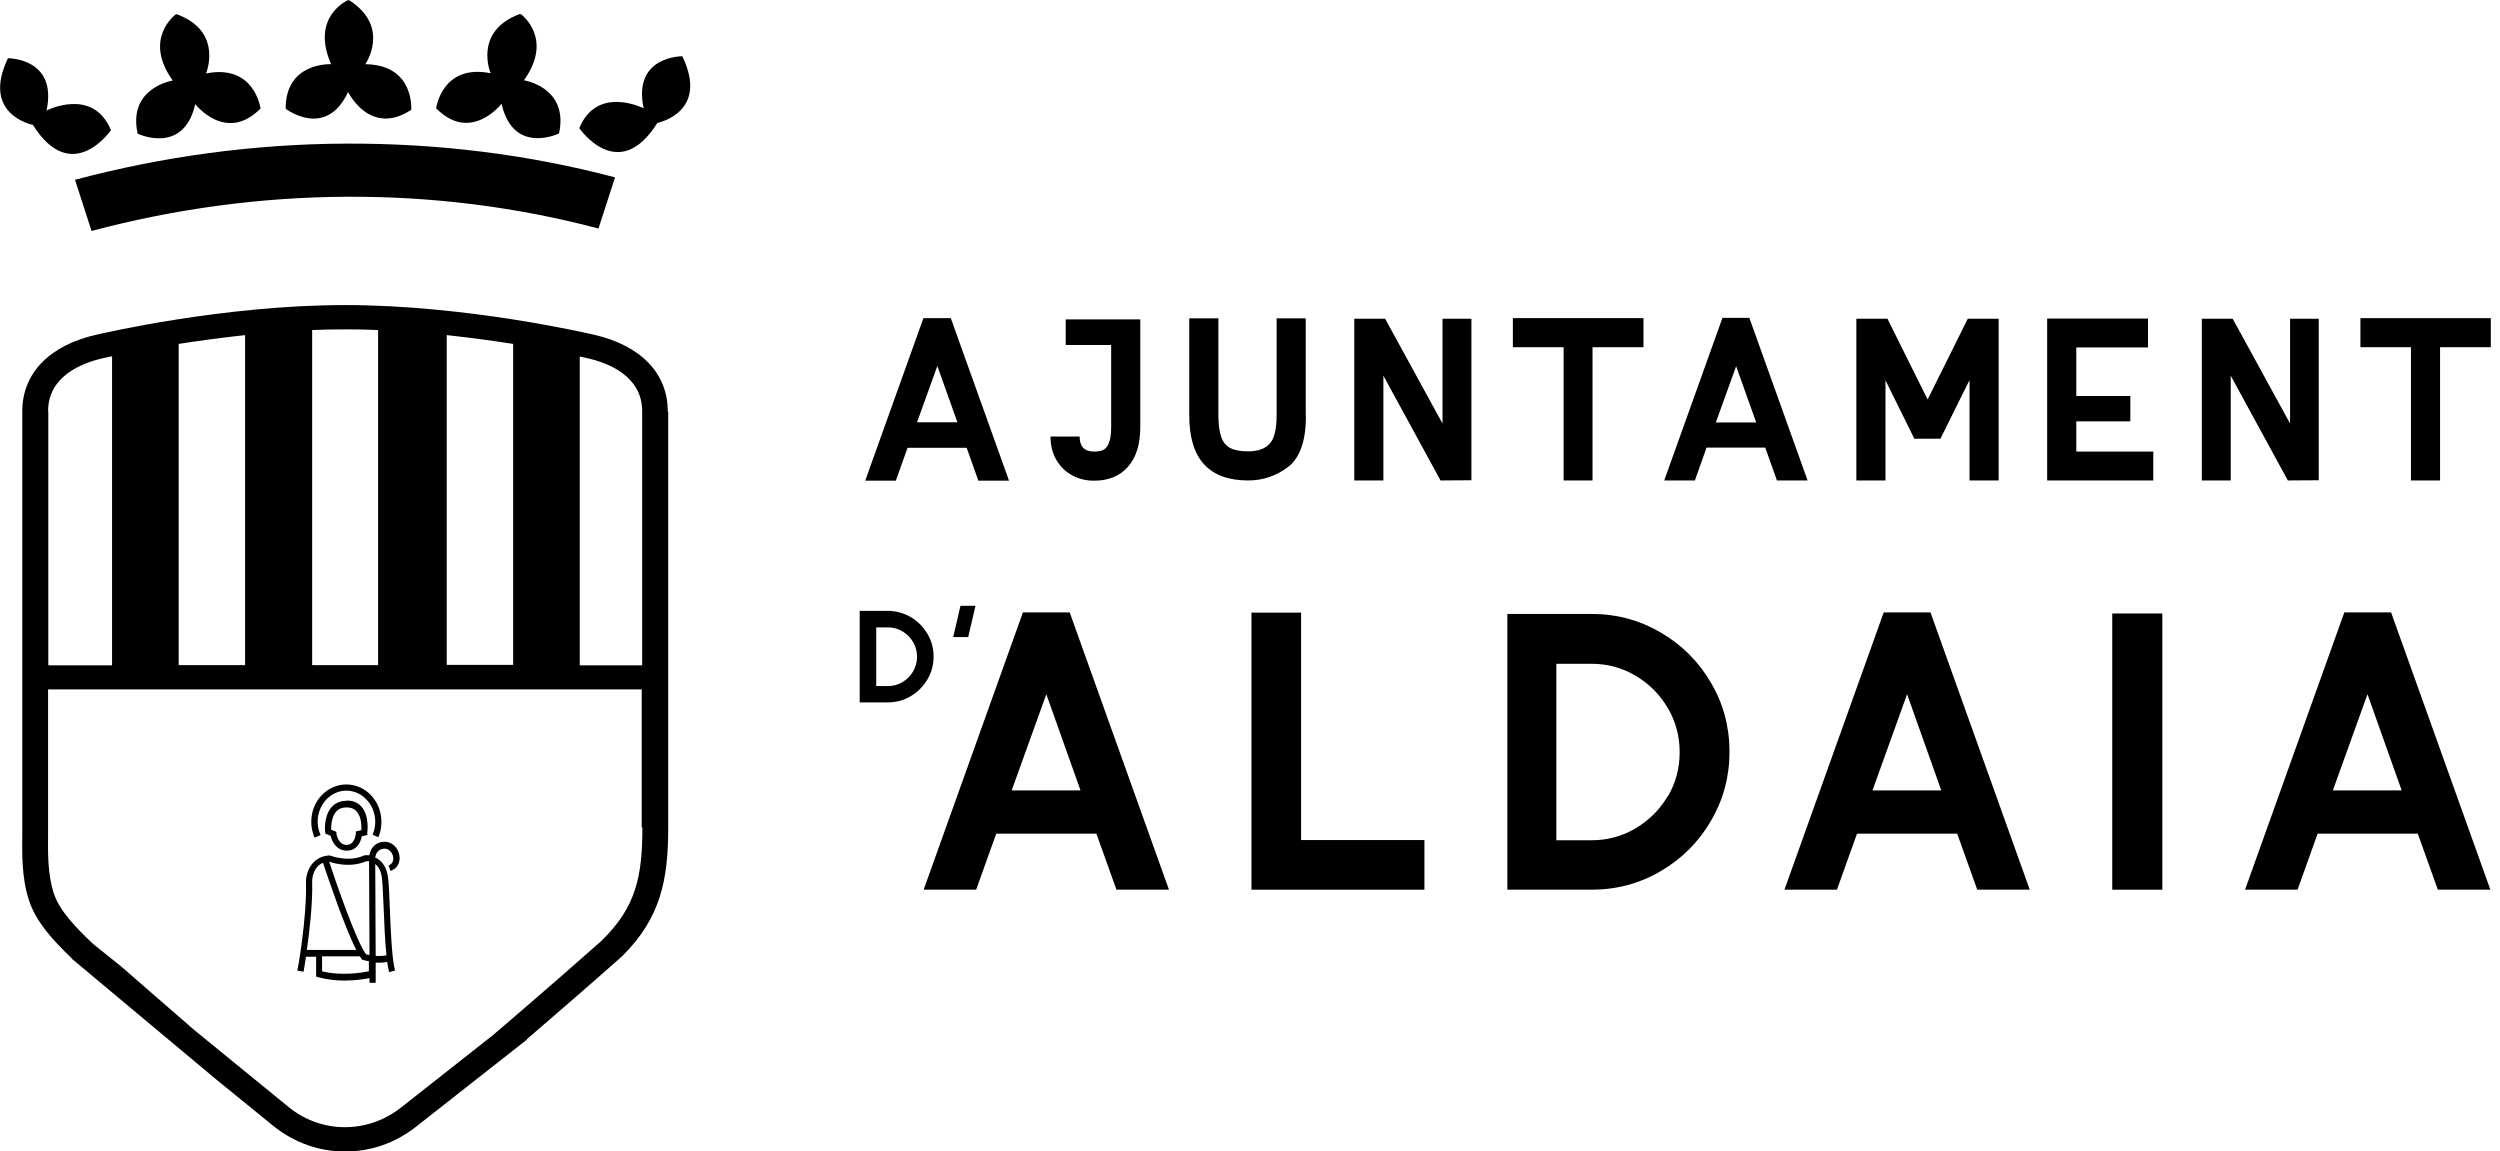 <svg width="152" height="70" viewBox="0 0 152 70" fill="none" xmlns="http://www.w3.org/2000/svg">
<g clip-path="url(#clip0_189_4345)">
<path d="M56.762 39.929C56.762 39.419 56.641 38.963 56.386 38.534C56.131 38.105 55.796 37.77 55.367 37.515C54.938 37.273 54.482 37.139 53.972 37.139H52.269V42.706H53.972C54.482 42.706 54.938 42.585 55.367 42.33C55.796 42.075 56.131 41.74 56.386 41.311C56.641 40.881 56.762 40.425 56.762 39.916V39.929ZM55.514 40.828C55.353 41.096 55.139 41.311 54.871 41.472C54.602 41.633 54.307 41.713 53.985 41.713H53.275V38.145H53.985C54.307 38.145 54.602 38.226 54.871 38.387C55.139 38.548 55.353 38.762 55.514 39.031C55.675 39.299 55.756 39.607 55.756 39.929C55.756 40.251 55.675 40.546 55.514 40.828Z" fill="black"/>
<path d="M57.955 38.735H58.867L59.31 36.831H58.398L57.955 38.735Z" fill="black"/>
<path d="M55.206 27.227H58.774L59.484 29.226H61.349L57.808 19.341H56.145L52.604 29.226H54.468L55.179 27.227H55.206ZM56.99 22.251L58.21 25.672H55.756L56.99 22.251Z" fill="black"/>
<path d="M67.411 26.973C67.304 27.187 67.183 27.321 67.036 27.375C66.902 27.429 66.727 27.455 66.513 27.455C65.936 27.455 65.641 27.147 65.641 26.543H63.87C63.87 27.053 63.978 27.523 64.206 27.925C64.434 28.327 64.742 28.649 65.145 28.877C65.547 29.105 66.003 29.226 66.513 29.226C67.398 29.226 68.095 28.944 68.592 28.367C69.088 27.791 69.329 26.999 69.329 25.967V19.421H64.796V20.977H67.559V25.967C67.559 26.423 67.505 26.758 67.398 26.973H67.411Z" fill="black"/>
<path d="M79.389 25.269V19.354H77.618V25.269C77.618 26.114 77.471 26.691 77.189 26.986C76.894 27.294 76.465 27.442 75.888 27.442C75.419 27.442 75.057 27.375 74.802 27.241C74.547 27.107 74.359 26.879 74.252 26.57C74.144 26.262 74.078 25.819 74.078 25.269V19.354H72.307V25.269C72.307 27.898 73.501 29.212 75.888 29.212C76.8 29.212 77.605 28.931 78.329 28.381C79.04 27.831 79.402 26.785 79.402 25.269H79.389Z" fill="black"/>
<path d="M87.705 25.752L84.217 19.381H82.34V29.212H84.11V22.841L87.584 29.212L89.462 29.199V19.381H87.705V25.752Z" fill="black"/>
<path d="M95.068 29.212H96.825V21.111H99.923V19.341H91.983V21.111H95.068V29.212Z" fill="black"/>
<path d="M106.388 19.328H104.725L101.184 29.212H103.048L103.759 27.214H107.327L108.038 29.212H109.902L106.361 19.328H106.388ZM104.323 25.685L105.557 22.265L106.777 25.685H104.323Z" fill="black"/>
<path d="M114.637 23.123L116.394 26.677H117.977L119.747 23.11V29.212H121.518V19.381H119.64L117.199 24.29L114.758 19.381H112.866V29.212H114.637V23.123Z" fill="black"/>
<path d="M130.92 27.456H126.239V25.618H129.525V24.076H126.239V21.125H130.598V19.368H124.468V29.212H130.92V27.456Z" fill="black"/>
<path d="M140.979 29.199V19.381H139.236V25.752L135.748 19.381H133.871V29.212H135.628V22.841L139.101 29.212L140.979 29.199Z" fill="black"/>
<path d="M143.514 19.341V21.111H146.586V29.212H148.356V21.111H151.441V19.341H143.514Z" fill="black"/>
<path d="M62.194 37.233L56.158 54.093H59.35L60.571 50.686H66.66L67.881 54.093H71.073L65.037 37.233H62.207H62.194ZM61.51 48.057L63.616 42.209L65.695 48.057H61.51Z" fill="black"/>
<path d="M79.107 37.247H76.089V54.093H86.605V51.075H79.107V37.247Z" fill="black"/>
<path d="M100.969 38.454C99.682 37.703 98.287 37.327 96.771 37.327H91.648V54.093H96.771C98.287 54.093 99.695 53.717 100.969 52.966C102.257 52.215 103.276 51.196 104.027 49.908C104.779 48.62 105.154 47.225 105.154 45.71C105.154 44.194 104.779 42.786 104.027 41.512C103.276 40.224 102.257 39.205 100.969 38.454ZM101.399 48.406C100.916 49.224 100.259 49.881 99.44 50.364C98.622 50.847 97.737 51.088 96.758 51.088H94.625V40.358H96.758C97.737 40.358 98.622 40.6 99.44 41.083C100.259 41.565 100.902 42.209 101.399 43.041C101.881 43.859 102.123 44.758 102.123 45.737C102.123 46.716 101.881 47.614 101.399 48.433V48.406Z" fill="black"/>
<path d="M114.53 37.233L108.494 54.093H111.686L112.907 50.686H118.996L120.217 54.093H123.409L117.373 37.233H114.543H114.53ZM113.846 48.057L115.951 42.209L118.03 48.057H113.846Z" fill="black"/>
<path d="M131.47 37.3H128.425V54.093H131.47V37.3Z" fill="black"/>
<path d="M142.535 37.233L136.499 54.093H139.692L140.912 50.686H147.001L148.222 54.093H151.414L145.378 37.233H142.548H142.535ZM141.838 48.057L143.943 42.209L146.022 48.057H141.838Z" fill="black"/>
<path d="M40.6 25.001C40.6 22.694 38.95 20.991 36.093 20.347C35.785 20.28 28.395 18.549 20.977 18.549C13.56 18.549 6.17 20.28 5.875 20.347C3.005 20.991 1.355 22.694 1.355 25.001V49.948C1.355 50.176 1.355 50.391 1.355 50.619C1.341 51.907 1.315 53.368 1.757 54.723C2.186 56.064 3.259 57.204 4.346 58.251C4.359 58.277 4.386 58.291 4.399 58.318L4.641 58.519C5.271 59.042 10.194 63.173 13.158 65.641L16.605 68.444C17.892 69.49 19.435 70.013 20.977 70.013C22.52 70.013 23.995 69.517 25.269 68.525L32.029 63.213C32.029 63.213 32.029 63.2 32.029 63.186C35.248 60.423 37.676 58.277 37.716 58.237C37.73 58.224 37.743 58.21 37.756 58.197C37.783 58.17 37.81 58.143 37.85 58.117C40.171 55.796 40.627 53.489 40.627 50.337V27.321V25.028L40.6 25.001ZM35.248 21.675C35.543 21.742 35.718 21.782 35.731 21.782C36.965 22.064 39.044 22.855 39.044 25.001V40.452H35.248V21.688V21.675ZM27.16 20.374C28.622 20.535 30.004 20.722 31.198 20.91V40.425H27.16V20.36V20.374ZM18.979 20.065C19.649 20.038 20.32 20.025 20.991 20.025C21.661 20.025 22.319 20.038 22.989 20.065V40.439H18.979V20.065ZM10.864 20.91C12.058 20.722 13.44 20.535 14.902 20.374V40.439H10.864V20.897V20.91ZM2.924 25.001C2.924 22.855 5.003 22.064 6.25 21.782C6.25 21.782 6.465 21.728 6.814 21.661V40.452H2.937V26.946V25.014L2.924 25.001ZM39.057 50.31C39.057 53.275 38.669 55.166 36.59 57.178C36.59 57.178 36.576 57.191 36.563 57.204C36.563 57.204 36.536 57.231 36.523 57.245C35.932 57.768 33.263 60.128 29.977 62.932L24.357 67.358C22.332 68.94 19.529 68.927 17.544 67.304L11.776 62.596L7.35 58.747L5.66 57.392C4.641 56.426 3.608 55.38 3.259 54.281C2.897 53.141 2.911 51.866 2.924 50.632C2.924 50.337 2.924 50.029 2.924 49.734V49.237C2.924 48.245 2.924 47.279 2.924 46.434V44.462C2.924 44.234 2.924 44.02 2.924 43.792C2.924 43.175 2.924 42.544 2.924 41.914H39.017V43.55V50.31H39.057Z" fill="black"/>
<path d="M21.165 5.593C21.165 5.593 22.493 8.329 25.001 6.679C25.001 6.679 25.229 3.943 22.211 3.903C22.211 3.903 23.78 1.65 21.232 0.013H21.151C21.151 0.013 18.858 1.006 20.132 3.903C20.132 3.903 17.356 3.756 17.369 6.612C17.369 6.612 19.81 8.49 21.165 5.593Z" fill="black"/>
<path d="M11.87 6.331C11.87 6.331 13.734 8.732 15.84 6.599C15.84 6.599 15.491 3.876 12.527 4.466C12.527 4.466 13.6 1.931 10.77 0.872H10.69C10.69 0.872 8.664 2.334 10.502 4.896C10.502 4.896 7.752 5.325 8.369 8.128C8.369 8.128 11.146 9.456 11.87 6.344V6.331Z" fill="black"/>
<path d="M30.5 6.331C31.224 9.456 33.987 8.115 33.987 8.115C34.604 5.311 31.855 4.882 31.855 4.882C33.692 2.32 31.667 0.858 31.667 0.858H31.587C28.756 1.918 29.829 4.453 29.829 4.453C26.865 3.863 26.517 6.586 26.517 6.586C28.622 8.718 30.487 6.317 30.487 6.317L30.5 6.331Z" fill="black"/>
<path d="M6.747 7.913C5.647 5.271 2.83 6.72 2.83 6.72C3.514 3.514 0.483 3.541 0.483 3.541C-1.167 6.988 1.999 7.591 1.999 7.591C4.373 11.374 6.747 7.913 6.747 7.913Z" fill="black"/>
<path d="M39.138 6.586C39.138 6.586 36.308 5.15 35.221 7.793C35.221 7.793 37.595 11.267 39.969 7.471C39.969 7.471 43.148 6.854 41.485 3.42C41.485 3.42 38.44 3.393 39.138 6.599V6.586Z" fill="black"/>
<path d="M4.56 10.931L5.566 14.043C15.8 11.32 26.463 11.267 36.388 13.895L37.394 10.784C32.123 9.389 26.61 8.705 20.991 8.732C15.438 8.758 9.912 9.509 4.56 10.931Z" fill="black"/>
<path d="M23.619 52.59L23.74 52.953C24.156 52.819 24.371 52.416 24.277 51.974C24.196 51.558 23.848 51.155 23.338 51.182C22.748 51.209 22.52 51.652 22.453 52C22.305 51.987 22.198 52 22.184 52H22.157L22.131 52.014C21.178 52.456 20.065 52.014 20.052 52.014H20.012H19.971C18.925 52.108 18.617 53.06 18.603 53.556C18.67 55.85 18.093 58.988 18.08 59.015L18.456 59.082C18.456 59.082 18.523 58.72 18.603 58.17H19.22V59.377L19.354 59.417C19.904 59.565 20.454 59.619 20.937 59.619C21.608 59.619 22.171 59.525 22.466 59.471V59.753H22.841V58.532C22.841 58.532 22.976 58.532 23.043 58.532C23.204 58.532 23.378 58.519 23.539 58.479C23.579 58.733 23.619 58.962 23.66 59.109L24.022 59.002C23.834 58.398 23.754 56.601 23.7 55.166C23.673 54.455 23.646 53.838 23.606 53.462C23.552 52.926 23.378 52.537 23.07 52.295C22.989 52.228 22.909 52.175 22.815 52.148C22.841 51.947 22.949 51.625 23.351 51.598C23.646 51.585 23.848 51.826 23.901 52.081C23.915 52.175 23.955 52.51 23.606 52.631L23.619 52.59ZM18.657 57.754C18.818 56.614 19.019 54.924 18.979 53.529C18.979 53.449 19.032 52.711 19.636 52.456C19.904 53.248 20.937 56.346 21.661 57.754H18.657ZM22.426 59.055C22.01 59.136 20.789 59.35 19.582 59.055V58.143H21.876C21.93 58.21 21.97 58.278 22.01 58.331L22.05 58.371H22.117C22.117 58.371 22.265 58.425 22.426 58.438V59.042V59.055ZM22.265 58.036C21.648 57.231 20.347 53.409 20.012 52.389C20.32 52.497 21.326 52.778 22.265 52.362C22.292 52.362 22.359 52.362 22.439 52.362L22.466 58.063C22.386 58.063 22.332 58.036 22.265 58.023V58.036ZM22.828 52.55C23.056 52.725 23.19 53.033 23.23 53.462C23.271 53.838 23.284 54.455 23.324 55.152C23.365 56.158 23.405 57.258 23.499 58.076C23.311 58.13 23.07 58.13 22.841 58.117L22.815 52.537C22.815 52.537 22.828 52.537 22.841 52.55H22.828Z" fill="black"/>
<path d="M21.084 48.688C20.709 48.688 20.4 48.808 20.172 49.063C19.676 49.599 19.757 50.525 19.77 50.565V50.672L20.105 50.82C20.186 51.182 20.467 51.719 21.084 51.719C21.701 51.719 21.929 51.209 21.997 50.847L22.332 50.766V50.632C22.332 50.632 22.479 49.613 21.983 49.05C21.768 48.795 21.46 48.674 21.084 48.674V48.688ZM21.983 50.471L21.634 50.552V50.699C21.634 50.699 21.581 51.37 21.071 51.37C20.561 51.37 20.454 50.713 20.454 50.686V50.579L20.132 50.444C20.132 50.163 20.172 49.64 20.441 49.345C20.602 49.17 20.803 49.09 21.071 49.09C21.339 49.09 21.54 49.17 21.688 49.345C21.983 49.667 21.983 50.243 21.97 50.498L21.983 50.471Z" fill="black"/>
<path d="M19.488 50.766C19.381 50.512 19.314 50.243 19.314 49.962C19.314 48.916 20.105 48.071 21.058 48.071C22.01 48.071 22.815 48.916 22.815 49.962C22.815 50.243 22.761 50.512 22.654 50.753L23.003 50.901C23.137 50.605 23.19 50.284 23.19 49.962C23.19 48.714 22.238 47.695 21.058 47.695C19.877 47.695 18.925 48.714 18.925 49.962C18.925 50.297 18.992 50.619 19.126 50.927L19.475 50.78L19.488 50.766Z" fill="black"/>
</g>
<defs>
<clipPath id="clip0_189_4345">
<rect width="151.441" height="70" fill="white"/>
</clipPath>
</defs>
</svg>
